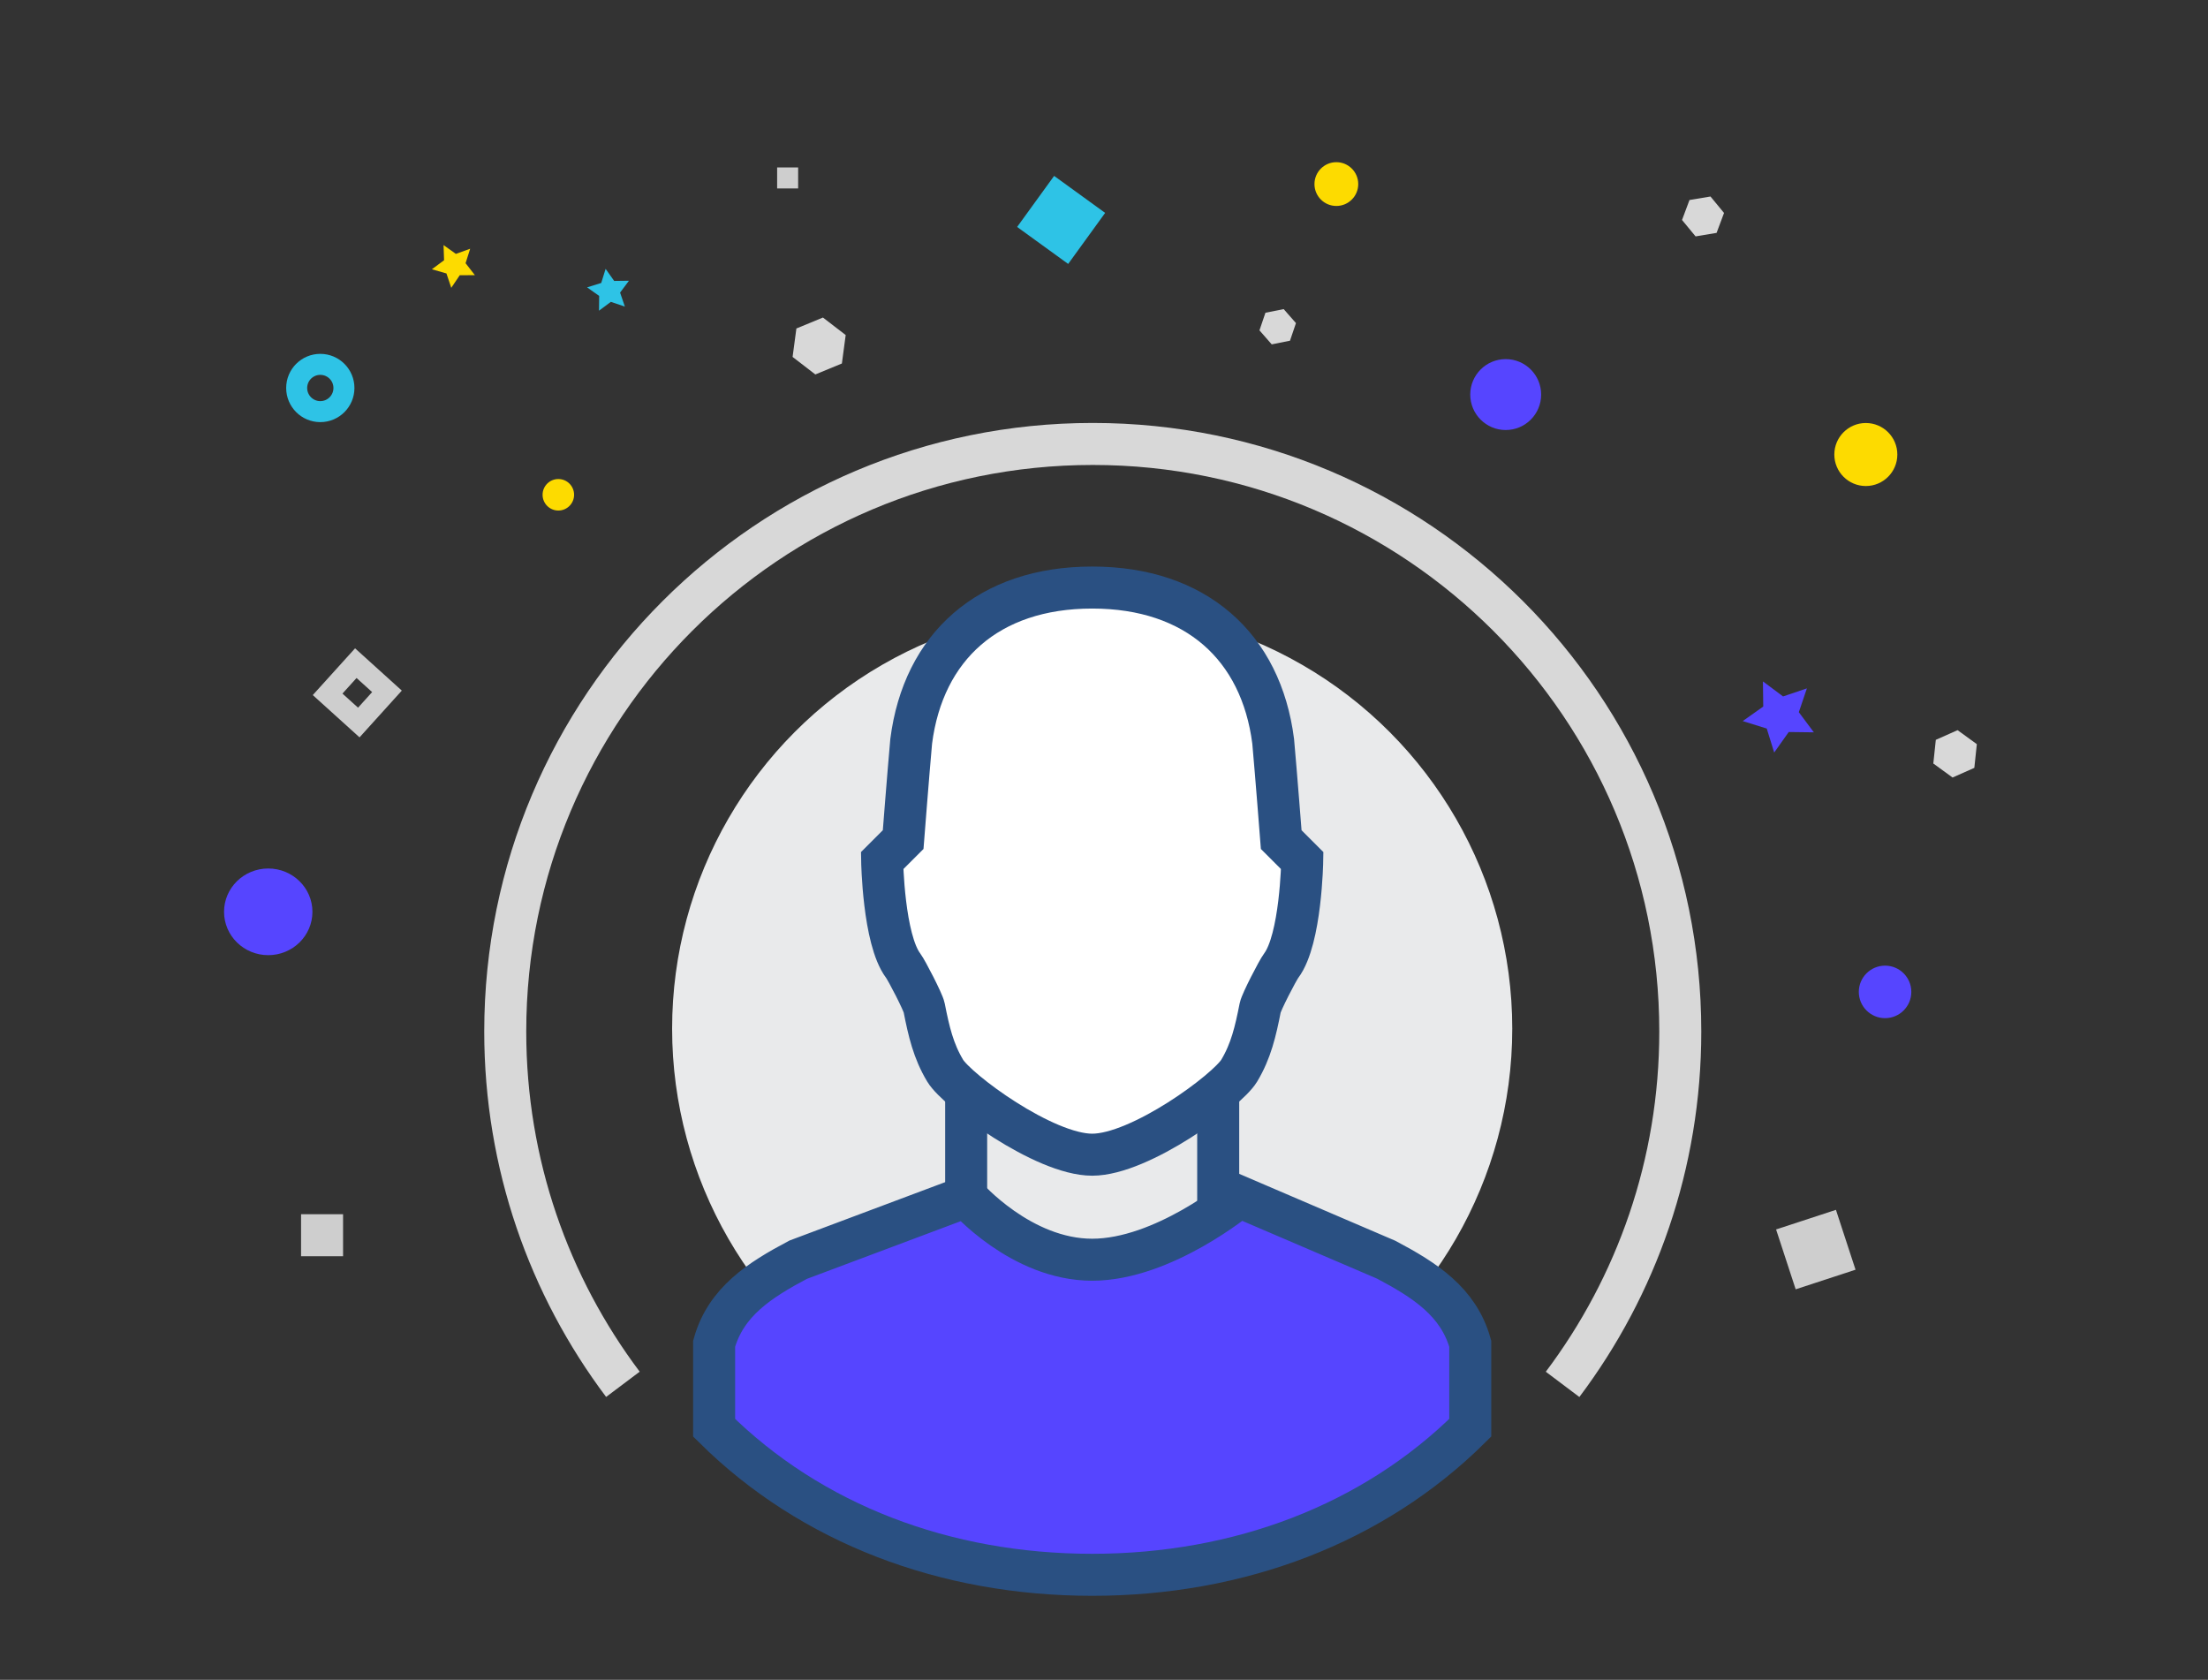<?xml version="1.0" encoding="utf-8"?>
<!-- Generator: Adobe Illustrator 16.0.0, SVG Export Plug-In . SVG Version: 6.00 Build 0)  -->
<!DOCTYPE svg PUBLIC "-//W3C//DTD SVG 1.1//EN" "http://www.w3.org/Graphics/SVG/1.1/DTD/svg11.dtd">
<svg version="1.1" xmlns="http://www.w3.org/2000/svg" xmlns:xlink="http://www.w3.org/1999/xlink" x="0px" y="0px"
	 width="105.125px" height="79.971px" viewBox="0 0 105.125 79.971" enable-background="new 0 0 105.125 79.971"
	 xml:space="preserve">
<rect x="0" y="0" width="105.125" height="79.971" fill="#333333" stroke="none"/>
<g id="lables">
</g>
<g id="Icons">
	<g>
		<circle fill="#E9EAEB" cx="52" cy="48.971" r="20"/>
		<path fill="none" stroke="#D8D8D8" stroke-width="2" stroke-miterlimit="10" d="M29.657,65.902
			c-3.517-4.677-5.602-10.492-5.602-16.795c0-15.448,12.523-27.972,27.973-27.972C67.477,21.135,80,33.659,80,49.107
			c0,6.304-2.085,12.121-5.604,16.798"/>
		<g>
			<path fill="#FFFFFF" stroke="#2A5082" stroke-width="2" stroke-miterlimit="10" d="M52,54.971c2.292,0,6.438-3.063,7-4
				s0.775-1.863,1-3c0.053-0.27,0.828-1.771,1-2c0.942-1.253,1-5,1-5l-1-1c0,0-0.244-3.141-0.383-4.681
				c-0.575-4.498-3.674-7.319-8.617-7.319s-8.042,2.822-8.617,7.319C43.244,36.831,43,39.971,43,39.971l-1,1c0,0,0.058,3.747,1,5
				c0.172,0.229,0.947,1.73,1,2c0.224,1.137,0.438,2.063,1,3S49.708,54.971,52,54.971z"/>
			<path fill="#5645ff" stroke="#2A5082" stroke-width="2" stroke-miterlimit="10" d="M52,74.971c7.004,0,13.39-2.432,18-7v-4
				c-0.561-2.002-2.162-3.026-4-4l-7-3c0,0-3.604,3-7,3s-6-3-6-3l-8,3c-1.838,0.974-3.439,1.998-4,4v4
				C38.61,72.54,44.996,74.971,52,74.971z"/>
			<g>
				<line fill="none" stroke="#2A5082" stroke-width="2" stroke-miterlimit="10" x1="46" y1="56.971" x2="46" y2="51.971"/>
			</g>
			<g>
				<line fill="none" stroke="#2A5082" stroke-width="2" stroke-miterlimit="10" x1="58" y1="57.565" x2="58" y2="51.971"/>
			</g>
		</g>
	</g>
	<ellipse fill="#5645ff" cx="12.771" cy="43.409" rx="2.104" ry="2.063"/>
	<polygon fill="#5645ff" points="86.028,32.771 85.644,33.905 86.359,34.864 85.163,34.849 84.471,35.826 84.116,34.683 
		82.973,34.328 83.95,33.636 83.935,32.439 84.894,33.155 	"/>
	<polygon fill="#2EC3E6" points="29.75,14.596 29.083,14.37 28.519,14.791 28.527,14.087 27.952,13.68 28.625,13.471 28.834,12.799 
		29.241,13.374 29.945,13.365 29.523,13.929 	"/>
	<circle fill="none" stroke="#2EC3E6" stroke-miterlimit="10" cx="15.25" cy="18.471" r="1.125"/>
	<circle fill="#5645ff" cx="89.75" cy="47.221" r="1.25"/>
	<circle fill="#5645ff" cx="71.688" cy="18.784" r="1.688"/>
	<rect x="37" y="7.971" fill="#CECECE" width="1" height="1"/>
	<rect x="85" y="57.971" transform="matrix(0.95 -0.311 0.311 0.95 -14.218 29.892)" fill="#CECECE" width="3" height="3"/>
	<rect x="14.334" y="57.805" fill="#CECECE" width="2" height="2"/>
	
		<rect x="16" y="31.971" transform="matrix(0.671 -0.742 0.742 0.671 -18.86 23.474)" fill="none" stroke="#CECECE" stroke-miterlimit="10" width="2" height="2"/>
	<rect x="49" y="8.971" transform="matrix(0.587 -0.81 0.81 0.587 12.397 45.228)" fill="#2EC3E6" width="3" height="3"/>
	<circle fill="#FDDB00" cx="88.834" cy="21.638" r="1.5"/>
	<circle fill="#FDDB00" cx="26.583" cy="23.555" r="0.75"/>
	<circle fill="#FDDB00" cx="63.625" cy="8.763" r="1.042"/>
	<polygon fill="#FDDB00" points="21.118,11.668 21.705,12.087 22.385,11.841 22.167,12.53 22.61,13.099 21.889,13.104 
		21.485,13.703 21.256,13.018 20.562,12.819 21.143,12.389 	"/>
	<polygon fill="#D8D8D8" points="82.083,10.138 81.728,11.087 80.728,11.254 80.083,10.472 80.438,9.522 81.438,9.355 	"/>
	<polygon fill="#D8D8D8" points="40.083,17.305 38.819,17.826 37.736,16.992 37.917,15.638 39.181,15.117 40.264,15.95 	"/>
	<polygon fill="#D8D8D8" points="61.417,16.221 60.548,16.394 59.964,15.727 60.249,14.888 61.118,14.716 61.702,15.382 	"/>
	<polygon fill="#D8D8D8" points="94,36.555 92.964,37.015 92.047,36.348 92.166,35.221 93.202,34.76 94.119,35.427 	"/>
</g>
<g id="Layer_3">
</g>
</svg>
